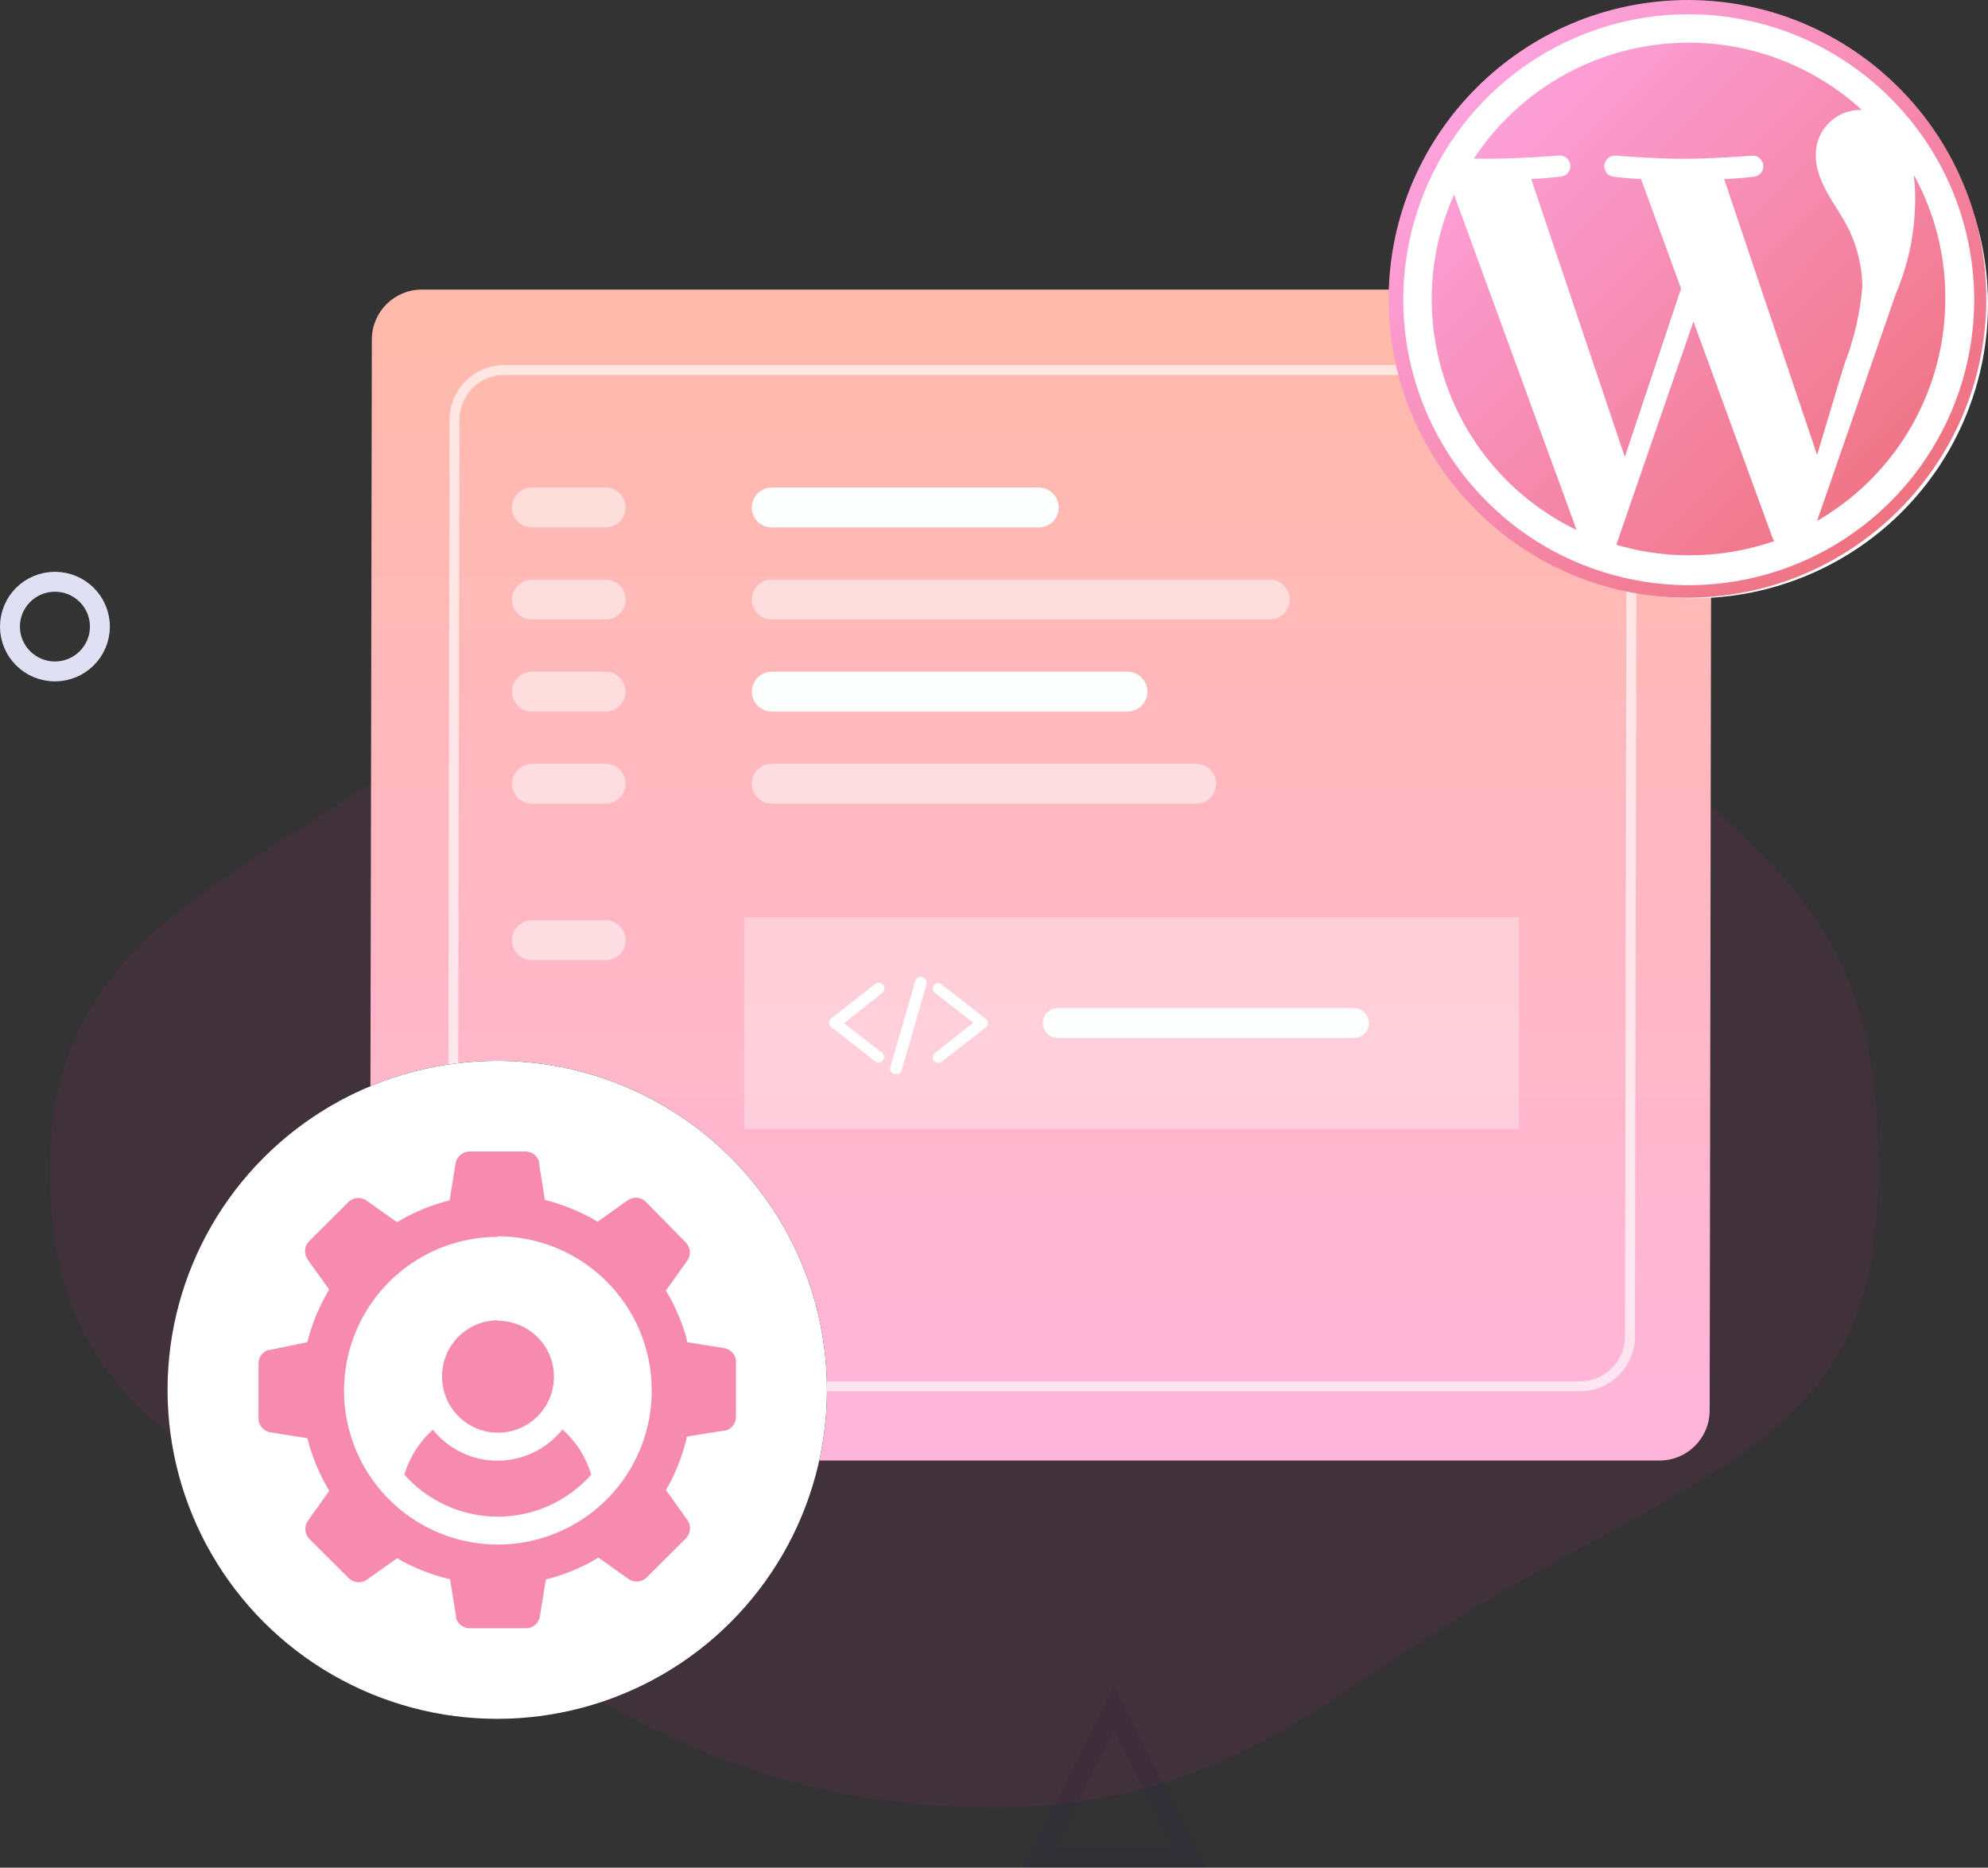 <?xml version="1.0" encoding="UTF-8"?> <svg xmlns="http://www.w3.org/2000/svg" xmlns:xlink="http://www.w3.org/1999/xlink" id="e6gjao5wq3yq1" viewBox="0 0 139.7 131.24" shape-rendering="geometricPrecision" text-rendering="geometricPrecision"><rect x="0" y="0" width="139.7" height="131.24" fill="#333333" stroke="none"/><style><![CDATA[#e6gjao5wq3yq26_tr {animation: e6gjao5wq3yq26_tr__tr 6000ms linear infinite normal forwards}@keyframes e6gjao5wq3yq26_tr__tr { 0% {transform: translate(26.67px,97.37px) rotate(0deg)} 50% {transform: translate(26.67px,97.37px) rotate(0deg);animation-timing-function: cubic-bezier(0.42,0,0.58,1)} 100% {transform: translate(26.67px,97.37px) rotate(1440deg)} }]]></style><defs><linearGradient id="e6gjao5wq3yq4-fill" x1="79.127" y1="19.505" x2="79.127" y2="101.835" spreadMethod="pad" gradientUnits="userSpaceOnUse"><stop id="e6gjao5wq3yq4-fill-0" offset="0%" stop-color="rgb(255,186,169)"></stop><stop id="e6gjao5wq3yq4-fill-1" offset="100%" stop-color="rgb(255,181,218)"></stop></linearGradient><linearGradient id="e6gjao5wq3yq32-fill" x1="100.089" y1="4.201" x2="142.209" y2="46.231" spreadMethod="pad" gradientUnits="userSpaceOnUse"><stop id="e6gjao5wq3yq32-fill-0" offset="0%" stop-color="rgb(255,167,231)"></stop><stop id="e6gjao5wq3yq32-fill-1" offset="100%" stop-color="rgb(234,99,98)"></stop></linearGradient></defs><g id="e6gjao5wq3yq2"><path id="e6gjao5wq3yq3" style="isolation:isolate" d="M69.72,127C86.31,127,93.3,118.87,105.52,111.86C122.81,102,132,99.76,132,82.18C132,67.82,127.59,62.33,115.43,52.62C102.17,42.05,96.74,24.06,69.72,24.06C42.7,24.06,42.6,43.72,29.72,52.62C15.28,62.54,3.51,66.37,3.51,82.18C3.51,99,13.65,101.94,29.69,111.9C42.24,119.7,52.13,127,69.72,127Z" opacity="0.1" fill="rgb(195,32,129)" stroke="none" stroke-width="1"></path><path id="e6gjao5wq3yq4" d="M29.62,20.35L116.77,20.35C117.697,20.347,118.588,20.714,119.244,21.369C119.901,22.023,120.27,22.913,120.27,23.84L120.27,23.84L120.14,99.13C120.129,101.058,118.568,102.619,116.64,102.63L29.49,102.63C27.557,102.63,25.99,101.063,25.99,99.13L25.99,99.13L26.13,23.84C26.141,21.917,27.697,20.361,29.62,20.35Z" fill="url(#e6gjao5wq3yq4-fill)" stroke="none" stroke-width="1"></path><path id="e6gjao5wq3yq5" style="isolation:isolate" d="M35.44,26L111.15,26C113.085,26,114.654,27.565,114.66,29.5L114.66,29.5L114.54,93.92C114.534,95.849,112.969,97.41,111.04,97.41L35.32,97.41C34.393,97.413,33.502,97.046,32.846,96.391C32.189,95.737,31.82,94.847,31.82,93.92L31.82,93.92L31.94,29.5C31.94,28.572,32.309,27.682,32.965,27.025C33.622,26.369,34.512,26,35.44,26Z" opacity="0.64" fill="none" stroke="rgb(255,255,255)" stroke-width="0.7"></path><path id="e6gjao5wq3yq6" d="M54.23,35.66L73,35.66" fill="none" stroke="rgb(253,254,254)" stroke-width="2.8" stroke-linecap="round"></path><path id="e6gjao5wq3yq7" style="isolation:isolate" d="M37.38,35.66L42.56,35.66" opacity="0.54" fill="none" stroke="rgb(253,254,254)" stroke-width="2.8" stroke-linecap="round"></path><path id="e6gjao5wq3yq8" style="isolation:isolate" d="M37.38,42.13L42.56,42.13" opacity="0.54" fill="none" stroke="rgb(253,254,254)" stroke-width="2.8" stroke-linecap="round"></path><path id="e6gjao5wq3yq9" style="isolation:isolate" d="M37.38,48.6L42.56,48.6" opacity="0.54" fill="none" stroke="rgb(253,254,254)" stroke-width="2.8" stroke-linecap="round"></path><path id="e6gjao5wq3yq10" style="isolation:isolate" d="M37.38,55.07L42.56,55.07" opacity="0.54" fill="none" stroke="rgb(253,254,254)" stroke-width="2.8" stroke-linecap="round"></path><path id="e6gjao5wq3yq11" style="isolation:isolate" d="M37.38,66.07L42.56,66.07" opacity="0.54" fill="none" stroke="rgb(253,254,254)" stroke-width="2.8" stroke-linecap="round"></path><path id="e6gjao5wq3yq12" style="isolation:isolate" d="M54.23,42.13L89.23,42.13" opacity="0.54" fill="none" stroke="rgb(253,254,254)" stroke-width="2.8" stroke-linecap="round"></path><path id="e6gjao5wq3yq13" style="isolation:isolate" d="M54.23,55.07L84.06,55.07" opacity="0.54" fill="none" stroke="rgb(253,254,254)" stroke-width="2.8" stroke-linecap="round"></path><path id="e6gjao5wq3yq14" d="M54.23,48.6L79.23,48.6" fill="none" stroke="rgb(253,254,254)" stroke-width="2.8" stroke-linecap="round"></path><rect id="e6gjao5wq3yq15" style="isolation:isolate" width="54.46" height="14.88" rx="2.1" ry="0" transform="matrix(1 0 0 1 52.29 64.45)" opacity="0.33" fill="rgb(255,255,255)" stroke="none" stroke-width="1"></rect><polygon id="e6gjao5wq3yq16" style="isolation:isolate" points="78.27,120.03 83.54,130.54 73.01,130.54 78.27,120.03" opacity="0.1" fill="none" stroke="rgb(32,26,82)" stroke-width="1.4"></polygon><ellipse id="e6gjao5wq3yq17" rx="3.16" ry="3.15" transform="matrix(1 0 0 1 3.86 44.03)" fill="none" stroke="rgb(224,224,244)" stroke-width="1.4"></ellipse><path id="e6gjao5wq3yq18" d="M64.7,68.65C64.528,68.659,64.38,68.775,64.33,68.94L62.57,75C62.532,75.132,62.57,75.275,62.67,75.37C62.779,75.466,62.928,75.503,63.07,75.47C63.208,75.438,63.318,75.335,63.36,75.2L65.11,69.12C65.131,69.002,65.089,68.881,65,68.8C64.916,68.7,64.79,68.644,64.66,68.65Z" fill="rgb(255,255,255)" stroke="none" stroke-width="1"></path><path id="e6gjao5wq3yq19" d="M61.69,69.08C61.616,69.091,61.547,69.122,61.49,69.17L58.41,71.57C58.322,71.64,58.27,71.747,58.27,71.86C58.267,71.976,58.319,72.088,58.41,72.16L61.49,74.56C61.598,74.647,61.744,74.671,61.874,74.621C62.004,74.572,62.097,74.457,62.12,74.32C62.135,74.2,62.09,74.081,62,74L59.3,71.9L62,69.76C62.137,69.659,62.19,69.479,62.13,69.32C62.061,69.159,61.895,69.061,61.72,69.08Z" fill="rgb(255,255,255)" stroke="none" stroke-width="1"></path><path id="e6gjao5wq3yq20" d="M65.9,69.08C65.746,69.103,65.618,69.211,65.57,69.36C65.531,69.509,65.586,69.667,65.71,69.76L68.41,71.87L65.71,74C65.603,74.082,65.549,74.217,65.57,74.35C65.589,74.487,65.68,74.603,65.809,74.653C65.938,74.703,66.084,74.679,66.19,74.59L69.27,72.19C69.366,72.121,69.422,72.009,69.42,71.89C69.421,71.775,69.365,71.666,69.27,71.6L66.19,69.2C66.11,69.131,66.005,69.098,65.9,69.11Z" fill="rgb(255,255,255)" stroke="none" stroke-width="1"></path><path id="e6gjao5wq3yq21" d="M74.33,71.89L95.15,71.89" fill="none" stroke="rgb(253,254,254)" stroke-width="2.1" stroke-linecap="round"></path><g id="e6gjao5wq3yq22" transform="matrix(1 0 0 1 8.272 0.293)"><g id="e6gjao5wq3yq23"><ellipse id="e6gjao5wq3yq24" rx="23.17" ry="23.12" transform="matrix(1 0 0 1 26.67 97.37)" fill="rgb(0,0,0)" stroke="none" stroke-width="1"></ellipse><ellipse id="e6gjao5wq3yq25" rx="23.17" ry="23.12" transform="matrix(1 0 0 1 26.67 97.37)" fill="rgb(255,255,255)" stroke="none" stroke-width="1"></ellipse></g><g id="e6gjao5wq3yq26_tr" transform="translate(26.67,97.37) rotate(0)"><path id="e6gjao5wq3yq26" d="M24.71,80.6L28.64,80.6C29.078,80.603,29.463,80.891,29.59,81.31L29.59,81.42L30,84C31.157,84.295,32.273,84.735,33.32,85.31L33.7,85.54L35.81,84.04C36.161,83.783,36.639,83.783,36.99,84.04L37.08,84.12L39.91,87C40.212,87.314,40.277,87.787,40.07,88.17L40.01,88.27L38.51,90.37C39.119,91.392,39.596,92.488,39.93,93.63L40,94L42.62,94.42C43.045,94.498,43.372,94.841,43.43,95.27L43.43,99.27C43.423,99.704,43.136,100.084,42.72,100.21L42.61,100.21L39.99,100.63C39.722,101.804,39.298,102.938,38.73,104L38.51,104.39L40.01,106.49C40.267,106.841,40.267,107.319,40.01,107.67L39.94,107.76L37.15,110.54C36.841,110.841,36.373,110.91,35.99,110.71L35.88,110.64L33.77,109.14C32.748,109.757,31.648,110.235,30.5,110.56L30.07,110.67L29.65,113.28C29.574,113.712,29.226,114.045,28.79,114.1L24.71,114.1C24.272,114.097,23.887,113.809,23.76,113.39L23.76,113.27L23.34,110.66C22.177,110.387,21.054,109.963,20,109.4L19.62,109.18L17.51,110.68C17.161,110.932,16.689,110.932,16.34,110.68L16.24,110.6L13.45,107.82C13.148,107.506,13.083,107.033,13.29,106.65L13.35,106.55L14.85,104.45C14.241,103.428,13.764,102.332,13.43,101.19L13.32,100.75L10.7,100.33C10.271,100.256,9.939,99.912,9.88,99.48L9.88,95.48C9.886,95.048,10.168,94.669,10.58,94.54L10.7,94.54L13.31,94C13.599,92.844,14.039,91.731,14.62,90.69L14.84,90.3L13.34,88.2C13.083,87.849,13.083,87.371,13.34,87.02L13.41,86.93L16.2,84.15C16.521,83.836,17.012,83.775,17.4,84L17.5,84.07L19.61,85.57C20.632,84.953,21.732,84.475,22.88,84.15L23.31,84.03L23.73,81.42C23.809,80.991,24.157,80.664,24.59,80.61ZM26.71,86.6C22.333,86.596,18.386,89.232,16.712,93.276C15.038,97.32,15.968,101.974,19.067,105.064C22.166,108.155,26.823,109.072,30.862,107.387C34.902,105.701,37.526,101.747,37.51,97.37C37.499,91.393,32.647,86.554,26.67,86.56ZM31.26,100.15C32.206,100.998,32.898,102.092,33.26,103.31C31.594,105.186,29.204,106.26,26.695,106.26C24.186,106.26,21.796,105.186,20.13,103.31C20.492,102.092,21.184,100.998,22.13,100.15C23.237,101.527,24.908,102.329,26.675,102.329C28.442,102.329,30.113,101.527,31.22,100.15ZM26.71,92.5C28.88,92.5,30.64,94.26,30.64,96.43C30.64,98.6,28.88,100.36,26.71,100.36C24.54,100.36,22.78,98.6,22.78,96.43C22.769,95.388,23.173,94.384,23.903,93.639C24.632,92.895,25.628,92.471,26.67,92.46Z" transform="translate(-26.655,-97.35)" fill="rgb(246,139,175)" stroke="none" stroke-width="1"></path></g></g><path id="e6gjao5wq3yq27" d="M64.7,68.65C64.528,68.659,64.38,68.775,64.33,68.94L62.57,75C62.532,75.132,62.57,75.275,62.67,75.37C62.779,75.466,62.928,75.503,63.07,75.47C63.208,75.438,63.318,75.335,63.36,75.2L65.11,69.12C65.131,69.002,65.089,68.881,65,68.8C64.916,68.7,64.79,68.644,64.66,68.65Z" fill="rgb(255,255,255)" stroke="none" stroke-width="1"></path><path id="e6gjao5wq3yq28" d="M61.69,69.08C61.616,69.091,61.547,69.122,61.49,69.17L58.41,71.57C58.322,71.64,58.27,71.747,58.27,71.86C58.267,71.976,58.319,72.088,58.41,72.16L61.49,74.56C61.598,74.647,61.744,74.671,61.874,74.621C62.004,74.572,62.097,74.457,62.12,74.32C62.135,74.2,62.09,74.081,62,74L59.3,71.9L62,69.76C62.137,69.659,62.19,69.479,62.13,69.32C62.061,69.159,61.895,69.061,61.72,69.08Z" fill="rgb(255,255,255)" stroke="none" stroke-width="1"></path><path id="e6gjao5wq3yq29" d="M65.9,69.08C65.746,69.103,65.618,69.211,65.57,69.36C65.531,69.509,65.586,69.667,65.71,69.76L68.41,71.87L65.71,74C65.603,74.082,65.549,74.217,65.57,74.35C65.589,74.487,65.68,74.603,65.809,74.653C65.938,74.703,66.084,74.679,66.19,74.59L69.27,72.19C69.366,72.121,69.422,72.009,69.42,71.89C69.421,71.775,69.365,71.666,69.27,71.6L66.19,69.2C66.11,69.131,66.005,69.098,65.9,69.11Z" fill="rgb(255,255,255)" stroke="none" stroke-width="1"></path><g id="e6gjao5wq3yq30"><ellipse id="e6gjao5wq3yq31" rx="20.71" ry="20.67" transform="matrix(1 0 0 1 118.99 21.37)" fill="rgb(255,255,255)" stroke="none" stroke-width="1"></ellipse><path id="e6gjao5wq3yq32" d="M118.64,0C130.23,0.033,139.602,9.45,139.58,21.04C139.558,32.63,130.15,42.011,118.56,42C106.97,41.989,97.58,32.59,97.58,21C97.619,9.395,107.035,0.005,118.64,0ZM118.64,1C110.524,1.012,103.215,5.914,100.123,13.418C97.031,20.922,98.765,29.55,104.517,35.276C110.269,41.002,118.905,42.698,126.395,39.573C133.885,36.447,138.754,29.116,138.73,21C138.67,9.944,129.696,1.011,118.64,1ZM119,22.59L124.55,37.77C124.583,37.858,124.627,37.942,124.68,38.02C122.751,38.69,120.722,39.028,118.68,39.02C117.144,39.02,115.615,38.821,114.13,38.43L113.58,38.28ZM102.18,13.68L110.79,37.24C102.02,33.009,98.205,22.569,102.18,13.68ZM134.53,12.37C135.973,15.016,136.72,17.986,136.7,21C136.703,27.31,133.402,33.16,128,36.42L127.69,36.6L133.21,20.68C134.085,18.637,134.55,16.442,134.58,14.22C134.593,13.602,134.563,12.984,134.49,12.37ZM118.64,3C123.156,2.99,127.511,4.679,130.84,7.73L130.6,7.73C128.892,7.795,127.555,9.222,127.6,10.93C127.6,12.41,128.46,13.67,129.38,15.15C130.33,16.647,130.846,18.378,130.87,20.15C130.711,22.003,130.29,23.825,129.62,25.56L129.49,25.97L127.69,31.97L121.16,12.59C122.25,12.54,123.23,12.42,123.23,12.42C123.494,12.399,123.727,12.238,123.841,11.998C123.954,11.758,123.932,11.476,123.781,11.258C123.63,11.04,123.374,10.919,123.11,10.94C122.846,10.961,120.19,11.16,118.3,11.16C116.41,11.16,113.54,10.94,113.54,10.94C113.276,10.919,113.02,11.04,112.869,11.258C112.718,11.476,112.696,11.758,112.809,11.998C112.923,12.238,113.156,12.399,113.42,12.42C113.684,12.441,114.24,12.52,115.15,12.58L115.32,12.58L118.13,20.28L114.18,32.11L107.6,12.58C108.69,12.53,109.67,12.41,109.67,12.41C109.934,12.389,110.167,12.228,110.281,11.988C110.394,11.748,110.372,11.466,110.221,11.248C110.07,11.03,109.814,10.909,109.55,10.93C109.286,10.951,106.63,11.15,104.74,11.15C104.4,11.15,104,11.15,103.57,11.15C106.904,6.073,112.566,3.011,118.64,3Z" fill="url(#e6gjao5wq3yq32-fill)" stroke="none" stroke-width="1"></path></g></g></svg> 